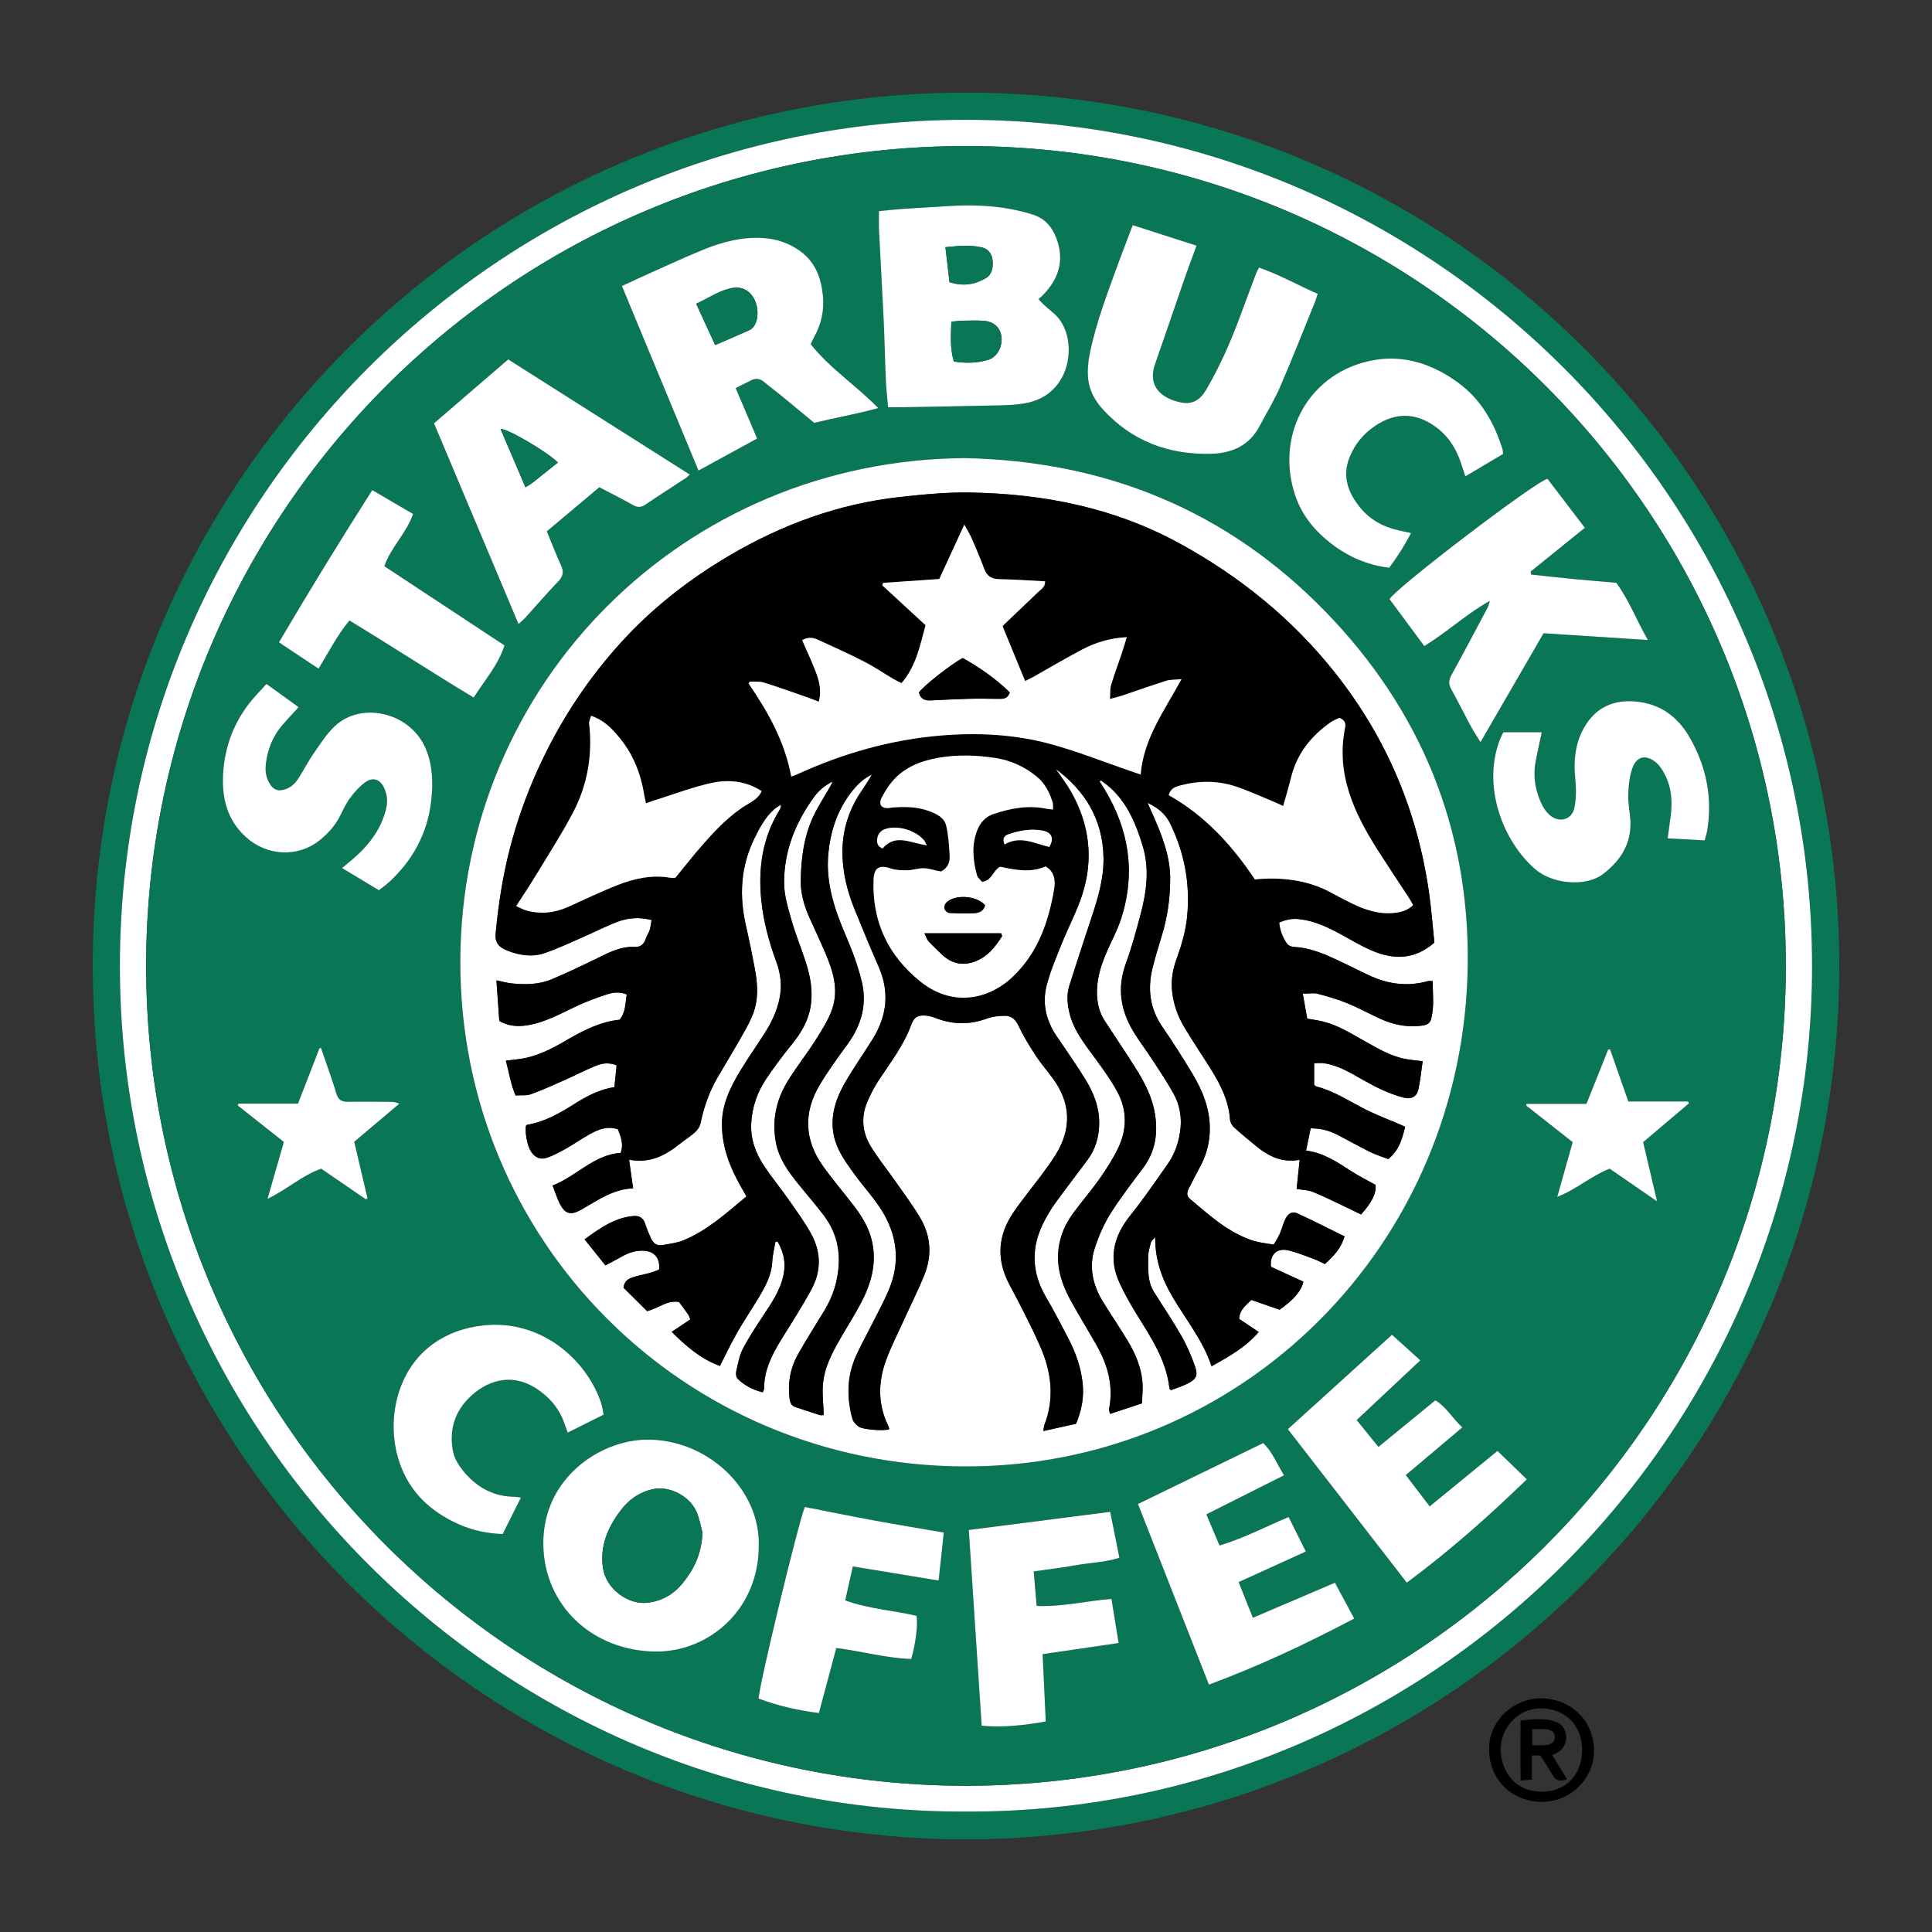 <svg xmlns="http://www.w3.org/2000/svg" id="Layer_1" data-name="Layer 1" width="500" height="500" viewBox="0 0 500 500"><rect x="0" y="0" width="500" height="500" fill="#333333" stroke="none"/><defs><style> .cls-1 { fill: #000; } .cls-1, .cls-2, .cls-3 { stroke-width: 0px; } .cls-2 { fill: #fff; } .cls-3 { fill: #097656; } </style></defs><path class="cls-3" d="M249.82,476.04c-124.78-.41-225.87-100.87-225.82-226.19.05-125.01,101-226.14,226.52-225.88,124.97.26,225.72,101.35,225.48,226.47-.24,124.9-101.28,225.42-226.18,225.6ZM249.99,468.83c120.67.46,218.9-98.24,218.98-218.68.07-120.54-97.92-218.96-218.62-219.14-120.93-.19-219.28,98.23-219.31,218.89-.04,120.77,98.38,219.37,218.96,218.93Z"></path><path class="cls-1" d="M385.4,452.72c-.28-6.92,6.06-13.39,13.74-13.18,7.64.2,13.4,5.92,13.39,13.57,0,7.2-6.16,13.37-13.79,13.19-7.68-.19-13.37-5.84-13.35-13.58ZM388.34,452.87c.32,6.39,4.31,10.74,10.49,10.82,6.21.08,10.66-4.26,10.63-10.82-.03-6.49-4.41-10.6-10.52-10.75-5.82-.14-10.56,4.81-10.6,10.75Z"></path><path class="cls-2" d="M249.99,468.83c-120.58.43-218.99-98.16-218.96-218.93.04-120.66,98.39-219.08,219.31-218.89,120.7.18,218.69,98.6,218.62,219.14-.07,120.44-98.31,219.14-218.98,218.68ZM249.82,462.16c117.11-.03,212.13-94.64,212.35-211.8.22-117.04-94.33-212.36-211.78-212.56-117.79-.2-212.48,95.03-212.57,211.99-.09,117.44,94.97,212.16,212,212.37Z"></path><path class="cls-3" d="M249.82,462.16c-117.03-.21-212.09-94.93-212-212.37.09-116.96,94.79-212.18,212.57-211.99,117.45.19,212,95.52,211.78,212.56-.22,117.16-95.23,211.77-212.35,211.8ZM249.67,118.56c-72.71.47-130.31,58.12-130.55,130.06-.24,72.6,57.84,130.6,130.33,130.89,71.83.29,129.74-57.39,130.39-130.34.31-35.02-12.28-65.59-36.76-90.81-25.5-26.26-56.94-39.05-93.42-39.8ZM229.84,105.4c1.05,0,1.92.01,2.79,0,8.5-.15,17-.28,25.5-.48,2.31-.05,4.64-.12,6.9-.5,4.24-.71,7.64-2.76,9.81-6.67,2.58-4.64,2.74-12.68-2.34-16.86-.92-.76-1.81-1.55-2.69-2.36-.35-.32-.65-.71-1.02-1.14.46-.41.81-.69,1.12-1,4.13-4.2,5.65-9.03,3.51-14.71-1.13-3-3-5.18-6.24-6.19-5.91-1.85-11.96-2.43-18.1-2.32-2.38.04-4.76.25-7.14.39-2.83.17-5.65.32-8.48.52-1.91.14-3.81.36-5.96.56,0,1.75-.07,3.37.01,4.99.38,7.66.84,15.32,1.2,22.99.25,5.29.34,10.58.57,15.87.09,2.15.35,4.3.58,6.91ZM209.81,89.08c.36-.76.59-1.31.88-1.82,1.88-3.35,2.66-6.93,2.28-10.77-.45-4.56-1.93-8.57-5.76-11.41-2.9-2.15-6.17-3.25-9.76-3.47-5.5-.34-10.68,1.06-15.67,3.11-5.58,2.3-11.05,4.87-16.57,7.34-1.34.6-2.65,1.23-4.24,1.97,6.62,15.97,13.15,31.7,19.81,47.76,5.25-2.87,10.12-5.53,15.17-8.29-1.88-4.43-3.67-8.65-5.55-13.05,1.53-.77,2.77-1.41,4.03-2.03,1.19-.58,2.26-.45,3.31.43,1.42,1.2,2.94,2.3,4.38,3.48,2.88,2.36,5.73,4.74,8.6,7.11,5.49-1.32,10.93-2.27,16.57-3.82-5.78-5.93-12.47-10.22-17.47-16.53ZM141.51,137.51c4.62-3.88,9.05-7.6,13.58-11.4,2.98,1.56,5.84,2.99,8.63,4.56,1.19.67,2.12.73,3.28-.05,3.46-2.34,6.98-4.59,10.47-6.89.39-.26.72-.62,1.04-.9-15.73-9.98-31.33-19.87-47-29.8-6.49,5.59-12.8,11.02-19.2,16.53,7.3,17.35,14.53,34.5,21.88,51.96.81-.77,1.37-1.23,1.85-1.76,2.81-3.09,5.52-6.27,8.42-9.28,1.3-1.35,1.47-2.54.71-4.19-1.28-2.77-2.36-5.62-3.67-8.77ZM196.37,399.85c.27-14.63-13.43-27.51-29.15-27.27-12.04.18-26.72,10.05-26.61,26.94.11,16.05,12.76,27.74,29.06,27.9,13.64.13,26.8-10.74,26.7-27.57ZM293.13,58.26c-1.25,3.3-2.39,6.21-3.46,9.15-2.89,7.92-5.95,15.8-7.65,24.08-.44,2.15-.64,4.45-.41,6.62.32,3.02,1.83,5.66,3.89,7.91,7.5,8.17,16.98,11.66,27.87,11.4,5.34-.13,9.92-2.08,12.59-7.14,1.77-3.36,3.79-6.62,5.29-10.1,3.2-7.39,6.14-14.9,9.18-22.36.21-.53.35-1.08.57-1.81-5.15-2.24-9.92-4.96-15.19-6.79-.35.72-.61,1.17-.79,1.64-1.44,3.84-2.88,7.69-4.3,11.53-2.37,6.38-5.13,12.56-8.57,18.45-1.56,2.67-3.61,3.91-6.63,3.28-4.87-1.03-8.63-4.12-6.62-9.86,2.61-7.46,5.14-14.95,7.73-22.42.94-2.72,1.97-5.41,3.02-8.28-5.62-1.81-10.91-3.51-16.53-5.32ZM396.27,148.7c-.04-.26-.07-.52-.11-.78,4.61-3.72,9.22-7.45,14.03-11.33-3.37-4.41-6.56-8.59-9.67-12.68-3.16.7-39.09,28.11-40.88,31.14,2.94,3.97,5.94,8.01,8.99,12.14,6.03-3.65,10.99-8.38,16.95-11.68-.16.85-.44,1.53-.79,2.18-3.02,5.66-6,11.34-9.1,16.96-.73,1.33-.84,2.37-.08,3.72,1.82,3.25,3.47,6.6,5.24,9.89.65,1.21,1.44,2.35,2.34,3.79,5.56-9.6,10.92-18.85,16.32-28.17,9.04.59,17.78,1.16,26.99,1.76-2.95-5.14-4.87-10.32-8.18-14.81-3.73-.33-7.37-.62-10.99-.97-3.68-.36-7.36-.77-11.03-1.16ZM98.06,230.39c.98-.77,1.84-1.36,2.59-2.06,6.11-5.61,9.9-12.51,10.9-20.75.55-4.52.49-9.06-1.22-13.46-3.79-9.72-16.75-12.79-23.72-6.16-2.12,2.02-3.75,4.6-5.44,7.03-1.44,2.08-2.59,4.36-3.96,6.49-.9,1.4-2.12,2.49-3.83,2.92-1.39.34-2.45.01-3.31-1.19-1.26-1.76-1.5-3.69-1.24-5.75.46-3.56,1.74-6.79,4.04-9.56,1.32-1.59,2.76-3.08,4.41-4.89-2.76-1.99-5.43-3.92-8.32-6-1.63,1.82-3.11,3.29-4.38,4.91-4.22,5.4-6.47,11.61-6.84,18.39-.34,6.23,1.02,11.97,5.99,16.41,5.37,4.79,13.27,5.26,18.89.82,2.24-1.77,4.13-3.87,5.43-6.46.8-1.6,1.57-3.25,2.63-4.67,1.1-1.47,2.38-2.89,3.85-3.96,1.99-1.45,3.87-.77,4.9,1.5.76,1.68.95,3.44.52,5.25-1.29,5.47-4.57,9.63-8.73,13.2-.82.7-1.66,1.39-2.7,2.25,3.32,2,6.31,3.8,9.54,5.74ZM360.25,345.44c-9.11,8.25-17.96,16.28-26.97,24.45,10.24,13.21,20.45,26.39,30.78,39.72,11.17-8.29,21.34-17.31,31.06-26.74-2.57-2.49-4.96-4.81-7.59-7.35-5.56,4.55-11.41,9.32-17.55,14.35-2.13-2.79-4.05-5.31-6.19-8.1,4.94-4.17,9.68-8.16,14.63-12.33-2.59-2.42-4.13-5.33-6.98-7.01-4.92,4.03-9.74,7.97-14.73,12.05-1.97-2.44-3.72-4.6-5.63-6.95,5.58-5.23,10.93-10.25,16.47-15.45-2.56-2.32-4.91-4.44-7.32-6.62ZM333.5,392.61c-6.13,2.57-11.65,5.5-17.87,7.37-1.16-2.75-2.22-5.26-3.42-8.07,6.77-3.4,13.33-6.7,20.11-10.11-1.92-3.02-3.04-6.12-5.4-8.33-10.86,5.28-21.5,10.46-32.4,15.76,6.1,15.52,12.19,31.04,18.36,46.74,13.07-4.82,25.35-10.63,37.6-17.09-1.72-3.19-3.29-6.11-4.99-9.27-7.1,3.03-14,5.98-21.24,9.07-1.27-3.18-2.46-6.16-3.68-9.24,5.97-2.71,11.58-5.26,17.39-7.91-1.56-3.13-2.95-5.91-4.45-8.92ZM389.08,189.5c-.34.73-.69,1.38-.94,2.06-4.58,12.17.94,26.25,9.22,33.39,4.5,3.88,13.08,4.57,17.43,1.32,5-3.74,7.88-8.65,7.08-15.21-.24-1.92-.53-3.87-.44-5.79.1-2.13.32-4.34,1.01-6.34,1.14-3.31,3.58-3.8,6.26-1.53.45.38.83.86,1.17,1.35,2.58,3.69,3.07,7.84,2.56,12.18-.23,1.96-.53,3.9-.82,6.03,3.39.18,6.47.35,9.59.52.29-1.09.53-1.8.65-2.52,1.4-8.42-.16-16.31-4.3-23.73-3.15-5.66-7.79-9.17-14.37-9.7-4.91-.39-9.18,1.07-12.16,5.18-3.19,4.39-3.85,9.38-3.32,14.7.25,2.56.3,5.25-.24,7.74-.68,3.13-4.16,3.88-6.5,1.65-.69-.66-1.32-1.45-1.74-2.3-1.76-3.49-2.49-7.19-1.82-11.07.45-2.62,1.07-5.21,1.64-7.94h-9.93ZM287.32,391.26c-12.35,1.58-24.36,3.12-36.57,4.69,1.12,17.01,2.22,33.76,3.33,50.66,5.69.51,11.03-.12,16.58-1.1-.27-5.9-.54-11.59-.81-17.43,6.69-.98,13.07-1.91,19.67-2.88-.64-3.95-1.23-7.59-1.85-11.4-6.56.48-12.73,2.11-19.36,1.81-.25-2.93-.5-5.77-.77-8.94,3.89-.56,7.5-.99,11.07-1.63,3.62-.65,7.35-.7,11.11-1.91-.82-4.07-1.58-7.91-2.38-11.88ZM244.25,396.64c-6.2-1.07-12.21-2.06-18.2-3.16-5.96-1.1-11.91-2.31-17.77-3.46-1.74,4.22-12.22,47.68-11.94,49.59,4.92,1.83,10.06,3.04,15.58,3.73,1.54-5.78,3-11.22,4.5-16.83,6.63.84,12.95,2.65,19.4,2.83,1.15-3.81,1.83-9.43,1.34-11.16-5.96-1.41-12.27-1.75-18.43-3.99.65-2.91,1.28-5.69,1.97-8.79,7.54,1.24,14.77,2.43,22.2,3.65.46-4.28.89-8.24,1.34-12.4ZM388.97,117.51c-.06-.61-.04-.92-.12-1.19-2.12-6.86-5.54-12.88-11.43-17.23-6.46-4.77-13.84-7.26-21.7-5.92-16.77,2.85-25.95,19.23-20.47,35.24,1.77,5.16,5.19,9.21,9.49,12.47,4.35,3.3,9.23,5.4,14.77,6.06,2.14-2.84,3.96-5.76,5.66-8.97-1.36-.3-2.38-.51-3.39-.74-3.82-.89-7.16-2.7-9.66-5.71-3.16-3.81-4.84-8.1-2.91-13.05,1.36-3.5,3.68-6.28,6.84-8.36,5.1-3.37,10.24-3.32,15.24.19,2.84,1.99,4.83,4.65,6.14,7.81.65,1.57,1.12,3.21,1.79,5.18,3.3-1.95,6.48-3.84,9.74-5.77ZM134.81,387.58c-1.03-.13-1.39-.21-1.75-.22-5.19-.05-9.4-2.3-12.71-6.11-1.38-1.59-2.71-3.58-3.11-5.58-.99-4.99.12-9.68,3.73-13.48,4.66-4.92,11.33-7.13,17.96-2.75,3.16,2.09,5.64,4.87,6.97,8.52.3.82.6,1.64,1.02,2.79,3.19-1.6,6.15-3.08,9.28-4.64-.24-1.16-.34-2.11-.63-2.99-3.6-10.88-15.34-21.85-30.68-20.08-4.6.53-8.88,1.97-12.68,4.66-9.34,6.63-12.04,19.12-9.35,29.08,2.33,8.62,8.07,14.28,16.07,17.79,3.43,1.5,7.05,2.29,11.15,2.44,1.51-3.02,3.02-6.04,4.72-9.43ZM99.47,146.54c1.76-5.05,5.73-8.53,7.43-13.51-3.54-2.07-6.97-4.08-10.56-6.18-8.35,13.11-16.3,26.05-24.15,39.4,3.53,2.35,6.84,4.54,10.25,6.81,2.69-4.37,4.81-8.65,7.99-12.47,10.81,6.57,21.28,13.38,32.16,19.95,2.89-4.57,6.31-8.36,7.97-13.5-10.42-6.86-20.73-13.66-31.09-20.49ZM416.7,271.62c-.16,0-.32-.02-.49-.03-1.85,4.61-3.69,9.22-5.64,14.09h-15.51c-.02.15-.04.3-.06.45,3.97,3.12,7.93,6.25,12.01,9.46-1.35,4.79-2.67,9.47-3.99,14.15,4.96-1.92,8.77-5.42,13.56-7.29,4.05,2.79,8,5.52,12.27,8.46-1.26-5.33-2.41-10.24-3.61-15.32,4-3.38,7.92-6.71,11.84-10.03-.07-.17-.14-.34-.21-.5h-15.46c-1.62-4.61-3.17-9.03-4.71-13.44ZM77.12,285.63h-15.42c-.06.16-.11.32-.17.48,3.94,3.11,7.87,6.22,11.94,9.44-1.39,4.84-2.74,9.53-4.24,14.73,5.07-2.46,8.91-6.04,13.88-7.82,3.89,2.67,7.74,5.3,11.59,7.94.14-.09.27-.17.41-.26-1.15-4.88-2.3-9.76-3.44-14.64,4-3.38,7.83-6.61,11.67-9.85-.91-.44-1.63-.49-2.35-.49-3.66-.02-7.31-.07-10.97,0-1.59.03-2.49-.53-2.95-2.08-.7-2.36-1.53-4.68-2.32-7.01-.54-1.6-1.11-3.2-1.66-4.8-.13,0-.26,0-.4,0-1.82,4.69-3.64,9.39-5.57,14.37Z"></path><path class="cls-1" d="M401.74,454.22c1.3,2.14,2.52,4.13,3.8,6.24-1.7.67-2.81.46-3.64-.95-1.02-1.73-2.12-3.41-3.23-5.2h-2.22v6.27c-1.01.07-1.76.13-2.91.22-.08-5.28-.05-10.29-.02-15.52,3.34-.36,6.45-.76,9.42.44,2.86,1.16,3.23,5.57.71,7.45-.47.35-1.03.57-1.92,1.06ZM396.54,451.64c1.34,0,2.51.1,3.66-.03,1.16-.14,2.18-.68,2.18-2.07,0-1.42-1.1-1.87-2.24-2.01-1.14-.14-2.31-.03-3.6-.03v4.14Z"></path><path class="cls-2" d="M249.67,118.56c36.47.74,67.92,13.53,93.42,39.8,24.48,25.22,37.07,55.78,36.76,90.81-.65,72.95-58.56,130.63-130.39,130.34-72.49-.29-130.57-58.29-130.33-130.89.24-71.94,57.84-129.58,130.55-130.06ZM370.77,253.91c-.61,0-.92-.07-1.19,0-5.36,1.52-10.49.81-15.45-1.56-3.03-1.45-6.03-2.96-9.08-4.36-3.26-1.5-6.61-2.76-10.27-2.92-.59-.03-1.38-.36-1.7-.81-1.16-1.65-1.86-3.51-2.04-5.49,2-.88,3.59-1.08,5.33-.87,4.1.49,7.68,2.28,11.23,4.23,3.79,2.08,7.47,4.44,11.81,5.25,4.46.83,8.35-.42,11.8-3.41-.47-4.43-.79-8.74-1.4-13.01-3-21.08-11.01-40.02-24.25-56.75-11.15-14.09-24.86-25.15-40.55-33.69-16.74-9.11-34.96-12.72-53.85-13.04-6.09-.11-12.22.49-18.28,1.16-15.82,1.75-30.44,7.09-44.12,15.15-10.56,6.22-20.08,13.67-28.32,22.79-8.07,8.94-14.67,18.83-19.89,29.65-5.15,10.68-8.8,21.86-10.76,33.57-.65,3.89-1.15,7.82-1.52,11.75-.22,2.35.75,3.58,2.94,4.45,3.14,1.25,6.43,1.78,9.64.7,3.52-1.19,6.89-2.81,10.3-4.29,2.94-1.28,5.79-2.78,8.79-3.89,2.66-.98,5.49-1.21,8.68-.4-.17.96-.24,1.81-.49,2.59-.25.77-.77,1.46-1.01,2.24-.43,1.42-1.42,2.21-2.8,2.13-3.87-.22-7.05,1.61-10.34,3.21-3.69,1.79-7.39,3.55-11.17,5.15-3.31,1.4-6.84,1.43-10.37,1.08-1.22-.12-2.43-.48-3.97-.8.26,3.74.51,7.2.74,10.52,2.23,1.28,4.57,1.55,7.35,1.1,4.58-.75,8.54-3.02,12.66-4.95,2.62-1.23,5.36-2.23,8.12-3.11,1.51-.49,3.18-.6,4.86.11-.43,2.24-.2,4.56-1.88,6.53-5.01.52-9.44,2.8-13.78,5.33-3.88,2.27-7.84,4.34-12.41,4.88-1,.12-1.99.25-3.22.4.86,3.12,1.25,6.06,2.51,8.99,1.44-.1,2.87.09,4.06-.35,3.07-1.12,6.05-2.48,9.03-3.81,2.65-1.18,5.23-2.55,7.92-3.61,1.56-.62,3.3-.79,5.14-.02-.19,1.89-.37,3.71-.57,5.62-3.93.63-7.22,2.38-10.39,4.39-3.8,2.4-7.67,4.62-12.2,5.37-.12.02-.22.19-.32.3-.22,1.97.36,5.01,1.24,6.47,1.02,1.69,2.48,2.39,4.36,1.71,1.67-.6,3.26-1.45,4.81-2.33,2.08-1.18,4.04-2.56,6.12-3.72,2.23-1.25,4.58-2.2,7.29-1.26.75,1.95,1.56,3.86.7,6.11-6.96.47-11.36,6.02-17.6,8.43.64,1.66,1.09,3.15,1.77,4.53,1.46,2.92,2.88,3.28,5.7,1.69,4.19-2.38,8.16-5.29,13.36-5.48-.35-2.52-.68-4.83-1.04-7.41,5.42,1.02,9.41-1.14,13.13-4.1,1.28-1.02,2.7-1.89,3.91-2.99.66-.59,1.27-1.47,1.45-2.32.85-4.21,2.27-8.19,4.42-11.9,2.4-4.13,4.91-8.2,7.22-12.38,1.07-1.94,2.09-4,2.58-6.13.71-3.14.42-6.38-.16-9.55-.68-3.66-1.42-7.32-2.26-10.95-1.84-7.89-1.46-15.53,2.18-22.91,1.33-2.69,2.71-5.33,4.97-7.37.56-.5,1.22-.88,1.84-1.32.06.72-.14,1.1-.37,1.47-4.42,7.17-5.51,15.02-4.7,23.25.55,5.53,2,10.84,3.91,16.04,1.12,3.06,1.49,6.19.81,9.45-.64,3.05-1.89,5.82-3.51,8.42-2.13,3.42-4.49,6.7-6.57,10.15-2.63,4.36-4.89,8.84-4.82,14.2.07,5.89,2.15,11.07,4.99,16.05.43.76.86,1.52,1.35,2.39-5.26,4.35-10.16,8.88-16.43,11.4-1.63.66-3.46.85-5.21,1.19-1.45.28-2.47-.42-3.05-1.71-.55-1.22-1.09-2.46-1.49-3.74-.48-1.55-1.52-2.2-3.02-2.07-4.91.4-8.68,3.14-12.69,6.04,1.89,2.36,3.59,4.49,5.4,6.74,1.51-.81,2.83-1.47,4.11-2.21,1.99-1.14,4.08-1.85,6.41-1.52,2.37.33,3.66,2.09,3.36,4.82-.71.26-1.51.61-2.34.85-1.44.4-2.92.63-4.33,1.1-1.11.37-2.29.82-2.54,2.74,1.95,1.93,4.09,4.05,6.12,6.06,2.98-.79,5.2-2.89,8.25-2.38.8,1.09,1.61,2.16,2.38,3.26.24.35.35.79.55,1.26-1.58,1.05-3.09,2.06-4.82,3.21,3.82,3.84,7.62,7.06,12.47,8.83,1.56-3.03,2.92-5.93,4.5-8.69,1.82-3.17,3.89-6.2,5.75-9.34,1.64-2.76,3.12-5.59,3.3-8.94.09-1.74.54-3.46.83-5.2.18,0,.37-.01.55-.02,1.55,2.63,2.18,5.45,1.55,8.57-.84,4.15-3.23,7.49-5.49,10.93-1.8,2.74-3.63,5.49-5.11,8.4-.89,1.75-1.22,3.8-1.66,5.75-.13.59-.01,1.51.38,1.88,1.82,1.77,4.03,2.87,6.5,3.49.2-.53.34-.74.34-.94-.02-4.76,2.02-8.79,4.44-12.71,2.7-4.38,5.51-8.7,7.93-13.23,2.44-4.57,2.36-9.43-.11-13.98-1.73-3.2-3.92-6.15-6.01-9.15-2.01-2.87-4.26-5.58-6.2-8.5-2.24-3.35-3.61-7.09-3.38-11.17.24-4.17,1.59-8.07,3.93-11.53,2.05-3.02,4.24-5.96,6.54-8.79,2.35-2.89,4.23-5.97,4.87-9.68.7-4.01,0-7.89-1.23-11.68-1.17-3.62-2.64-7.15-3.68-10.8-.89-3.14-1.9-6.39-1.92-9.6-.06-8.15,2.85-15.47,7.56-22.06,1.19-1.66,2.68-3.13,5.05-4.27-.37.72-.52,1.03-.69,1.32-1.44,2.52-3.05,4.97-4.29,7.58-2.49,5.21-3.21,10.87-3.33,16.55-.07,3.36.85,6.65,2.24,9.75,1.37,3.07,2.81,6.1,4.13,9.19,1.97,4.6,3.47,9.4,1.83,14.33-.97,2.91-2.72,5.61-4.38,8.24-2.27,3.59-4.95,6.93-7.17,10.55-2.98,4.86-4.14,10.19-3.08,15.89.78,4.19,3.18,7.51,5.77,10.73,2.2,2.73,4.52,5.37,6.63,8.17,2.78,3.69,4.09,7.81,3.87,12.55-.21,4.4-1.47,8.34-3.7,12.04-2.31,3.83-4.76,7.59-6.92,11.5-1.96,3.54-2.64,7.41-2.08,11.47.15,1.08.55,1.78,1.65,2.11,2.07.63,4.11,1.37,6.17,2.01.36.11.8-.02,1.01-.03-.11-2.6-.4-5.05-.26-7.47.25-4.52,2.32-8.44,4.53-12.28,1.82-3.17,3.81-6.26,5.49-9.5,2.57-4.94,3.97-10.15,2.7-15.77-.8-3.5-2.65-6.48-4.8-9.27-2.64-3.43-5.46-6.72-7.96-10.25-4.75-6.71-4.97-13.78-.8-20.81,2.2-3.71,4.78-7.21,7.32-10.71,3.53-4.86,5.01-10.24,3.61-16.07-.95-3.96-2.38-7.85-4-11.6-2.98-6.93-5.4-13.88-4.65-21.62.51-5.25,1.98-10.1,4.94-14.44,1.66-2.43,3.58-4.66,6.35-5.97-.93,1.69-2.03,3.26-3.08,4.85-3.16,4.82-4.69,10.19-4.56,15.9.11,4.79,1.24,9.47,3.05,13.92,2.05,5.05,4.12,10.09,6.31,15.07,2.89,6.58,2.16,12.8-1.57,18.78-2.37,3.8-4.96,7.47-7.19,11.35-3.14,5.48-4.46,11.29-1.53,17.31,1.07,2.19,2.53,4.22,3.98,6.2,2.28,3.14,4.94,6.02,7.01,9.28,4.12,6.51,4.98,13.51,1.94,20.73-1.1,2.61-2.45,5.11-3.72,7.64-1.51,3-3.13,5.94-4.56,8.98-2.57,5.44-2.73,11.1-1.12,16.81.22.76.96,1.51,1.65,1.98,1.1.76,6.2,1.1,7.78.71.02-.07.06-.15.05-.22-.05-.22-.09-.44-.19-.64-2.74-5.56-2.71-11.28-.64-16.96,1.32-3.63,3.11-7.1,4.71-10.63,1.75-3.87,3.69-7.67,5.26-11.61,1.96-4.91,1.67-9.88-.97-14.47-1.89-3.28-4.2-6.33-6.37-9.44-2.17-3.12-4.6-6.08-6.57-9.32-2.21-3.63-2.57-7.61-.83-11.6.77-1.77,1.64-3.53,2.69-5.14,3.13-4.81,6.7-9.33,8.68-14.83.72-2.02,1.99-2.5,4.13-2.2.66.09,1.32.27,1.94.51,4.49,1.78,8.95,1.89,13.52.19,1.43-.53,3.06-.68,4.6-.7,1.69-.01,2.74.94,3.52,2.58,1.27,2.68,2.83,5.24,4.45,7.72,1.34,2.06,2.98,3.92,4.44,5.91,4.66,6.37,4.89,12.94.79,19.65-1.05,1.72-2.24,3.35-3.44,4.96-2.49,3.35-5.16,6.58-7.52,10.03-4.12,6-4.51,12.26-1.03,18.79,2.8,5.27,5.58,10.57,7.97,16.03,2.86,6.53,3.73,13.33,1.04,20.23-.15.38-.14.81-.25,1.57,3-.67,5.73-1.28,8.44-1.88,1.53-3.62,2.13-7.15,1.67-10.88-.48-3.91-1.76-7.55-3.56-11.01-1.89-3.64-3.77-7.3-5.85-10.83-3.91-6.65-3.96-13.29-.32-20.01.81-1.51,1.69-3,2.69-4.38,2.72-3.74,5.54-7.41,8.31-11.13,2.02-2.72,2.97-5.76,3.05-9.18.11-4.38-1.4-8.23-3.62-11.81-2.36-3.81-4.95-7.46-7.45-11.18-2.68-3.98-3.71-8.4-2.53-13.01.96-3.73,2.5-7.31,3.94-10.9,1.69-4.22,3.87-8.27,5.27-12.58,2.98-9.2,1.9-18.13-2.83-26.56-1.18-2.1-2.68-4.02-4.03-6.02,7.68,5.71,12.17,13.13,12.37,22.89.11,5.48-1.45,10.6-3.15,15.71-1.93,5.8-3.83,11.61-5.68,17.44-.76,2.41-.56,4.84.06,7.28,1.11,4.41,3.86,7.84,6.47,11.4,2.11,2.88,4.24,5.79,5.92,8.93,2.51,4.69,2.48,9.67.18,14.45-1.32,2.74-2.98,5.34-4.73,7.84-2.14,3.05-4.59,5.89-6.81,8.88-2.6,3.51-4.09,7.39-4.02,11.86.07,4.18,1.57,7.87,3.55,11.41,2.08,3.71,4.3,7.34,6.4,11.04,2.93,5.14,4.43,10.58,3.25,16.54-.06.31.13.66.26,1.25,2.81-.93,5.47-1.81,8.24-2.72.07-1.74.23-3.21.18-4.68-.15-4.14-1.68-7.87-3.77-11.36-2.07-3.46-4.35-6.79-6.46-10.22-2.67-4.33-3.74-9.02-2.15-13.92,1-3.09,2.33-6.16,4.05-8.91,2.57-4.1,5.55-7.95,8.46-11.83,3.17-4.23,3.88-8.94,3.06-14.01-.7-4.37-2.73-8.2-5.03-11.88-2.58-4.11-5.31-8.12-7.96-12.19-1.38-2.12-1.94-4.48-2.01-7-.09-3.52.86-6.8,2.17-9.99,1.33-3.24,3.1-6.33,4.15-9.66,3.71-11.73,1.96-22.83-4.37-33.29-.41-.67-.84-1.33-1.26-2,.11-.1.21-.2.32-.3.85.66,1.75,1.27,2.53,1.99,4.45,4.11,6.65,9.51,8.33,15.11,1.77,5.91.95,11.84-.61,17.67-1.13,4.25-2.28,8.52-3.79,12.64-2.26,6.17-1.41,11.91,1.83,17.39,1.56,2.63,3.45,5.05,5.11,7.62,1.87,2.87,3.79,5.73,5.44,8.72,1.46,2.65,2.06,5.64,1.79,8.66-.29,3.38-1.33,6.62-3.29,9.42-3.15,4.53-6.29,9.09-9.74,13.39-4.32,5.39-5.71,11.1-2.76,17.49,1.31,2.84,2.87,5.57,4.51,8.23,3.7,5.97,7.62,11.82,8.4,19.07,0,.06.1.11.38.42,1.31-.5,2.78-.95,4.15-1.62,2.42-1.18,2.94-2.15,2.05-4.65-.95-2.65-2.06-5.29-3.46-7.73-2.22-3.88-4.73-7.6-7.11-11.39-1.77-2.82-1.52-6-1.52-9.11,0-1.24.39-2.49.71-3.71.1-.39.53-.69,1.1-1.41-.02,5.9,1.73,10.76,4.41,15.34,3.45,5.91,7.89,11.25,10.19,18.1,4.47-2.51,8.72-4.84,12.2-8.87-1.83-1.23-3.41-2.29-5.07-3.4.11-2.31,1.73-3.51,3.18-4.9,2.55.88,5,1.73,7.29,2.53,3.62-2.53,5.64-4.84,6.16-7.26-2.73-1.25-5.54-2.54-8.39-3.85-.37-3.08,1.52-4.99,4.55-4.24,2.16.53,4.24,1.37,6.33,2.13,1.03.38,2.01.91,3.07,1.4,2.21-2.01,4.18-3.98,5.09-7.16-4.13-2.03-8.16-4.09-12.27-5.98-1.26-.58-2.35.07-3.06,1.53-.58,1.2-.88,2.54-1.42,3.76-.43.98-1.04,1.88-1.58,2.83-1.85-.33-3.42-.49-4.91-.9-1.36-.37-2.67-.94-3.94-1.56-4.83-2.34-8.73-5.97-12.8-9.35-.92-.76-.86-1.67-.38-2.62.95-1.86,1.89-3.73,2.89-5.56,1.64-3,2.53-6.18,2.6-9.62.11-5.45-1.86-10.24-4.58-14.77-2.46-4.09-5.04-8.12-7.74-12.06-3.22-4.71-3.83-9.78-2.49-15.17.68-2.75,1.5-5.47,2.34-8.17,1.49-4.81,2.2-9.74,2.22-14.76.03-5.66-1.92-10.83-4.14-15.91-.57-1.3-1.14-2.6-1.72-3.89,2.53,1.19,4.56,2.78,5.71,5.09,3.82,7.65,5.36,15.75,4.54,24.3-.37,3.83-1.44,7.45-2.75,11.04-.95,2.61-1.43,5.29-1.17,8.11.33,3.5,1.47,6.71,3.26,9.67,2.12,3.51,4.41,6.92,6.6,10.4,2.59,4.14,4.83,8.41,5.16,13.44.04.66.5,1.42,1,1.89,1.46,1.38,3.05,2.63,4.58,3.94,3.47,2.97,7.13,5.45,12.44,4.52-.28,2.66-.53,5.04-.79,7.53,1.54.26,2.93.26,4.14.74,2.49.98,4.89,2.2,7.31,3.34,1.79.84,3.56,1.71,5.23,2.52,2.91-3.25,3.95-5.48,3.75-7.65-2.04-1.14-4.11-2.16-6.05-3.4-3.65-2.32-7.17-4.86-11.94-5.48.42-2.02.8-3.86,1.2-5.76,2.56,0,4.71.56,6.72,1.58,2.93,1.49,5.78,3.11,8.73,4.57,1.51.74,3.14,1.24,4.64,1.81,2.84-2.33,3.59-5.3,4.35-8.36-.59-.28-.92-.44-1.26-.58-3-1.29-6.08-2.44-9-3.91-4.19-2.12-8.11-4.77-12.74-5.94-.19-.05-.34-.27-.55-.43v-5.6c1.02,0,1.82-.1,2.59.02,3.63.53,6.72,2.4,9.83,4.18,3.38,1.93,6.84,3.68,10.62,4.68,2.07.55,3.53-.14,3.95-2.13.5-2.31.72-4.67,1.1-7.26-1.53-.19-2.84-.3-4.13-.52-4.06-.68-7.52-2.81-11.04-4.77-3.45-1.93-6.81-4.06-10.72-5-1.28-.31-2.59-.48-3.99-.73-.38-2.13-.73-4.14-1.15-6.47,1.58,0,2.8-.23,3.89.05,2.59.67,5.17,1.43,7.64,2.44,2.9,1.18,5.65,2.71,8.5,4.01,3.24,1.48,6.65,2.22,10.23,1.85,1.27-.13,2.58-.26,2.98-1.84.82-3.23.39-6.46.37-9.74Z"></path><path class="cls-2" d="M229.84,105.4c-.22-2.62-.49-4.76-.58-6.91-.23-5.29-.32-10.58-.57-15.87-.36-7.66-.82-15.32-1.2-22.99-.08-1.61-.01-3.23-.01-4.99,2.15-.21,4.05-.42,5.96-.56,2.82-.2,5.65-.36,8.48-.52,2.38-.14,4.76-.34,7.14-.39,6.14-.12,12.19.47,18.1,2.32,3.24,1.01,5.12,3.19,6.24,6.19,2.14,5.68.62,10.51-3.51,14.71-.31.31-.65.59-1.12,1,.38.42.67.82,1.02,1.14.88.8,1.77,1.6,2.69,2.36,5.09,4.18,4.92,12.22,2.34,16.86-2.17,3.9-5.57,5.96-9.81,6.67-2.27.38-4.6.45-6.9.5-8.5.2-17,.33-25.5.48-.87.02-1.74,0-2.79,0ZM246.86,93.57c3.07.47,6.12.45,9.05-.5,2.32-.75,3.71-3.76,3.22-6.26-.44-2.29-2.16-3.69-4.85-3.81-1.64-.08-3.28-.04-4.92,0-1,.02-2.01.15-3.15.24-.11,3.59-.38,6.92.66,10.34ZM245.72,73.01c3.43,1.16,6.51.68,9.39-1.01,1.67-.98,1.93-2.77,1.78-4.54-.15-1.72-1.1-3.05-2.77-3.43-2.99-.67-6.02-.39-9.44-.06.37,3.16.7,6.08,1.05,9.05Z"></path><path class="cls-2" d="M209.81,89.08c5,6.31,11.69,10.6,17.47,16.53-5.64,1.55-11.08,2.49-16.57,3.82-2.87-2.38-5.73-4.76-8.6-7.11-1.44-1.18-2.96-2.27-4.38-3.48-1.05-.88-2.12-1.01-3.31-.43-1.26.62-2.51,1.26-4.03,2.03,1.87,4.4,3.66,8.62,5.55,13.05-5.05,2.76-9.92,5.42-15.17,8.29-6.66-16.05-13.18-31.79-19.81-47.76,1.59-.74,2.91-1.37,4.24-1.97,5.52-2.46,10.98-5.04,16.57-7.34,4.99-2.05,10.17-3.45,15.67-3.11,3.59.22,6.86,1.33,9.76,3.47,3.83,2.84,5.31,6.85,5.76,11.41.38,3.84-.39,7.41-2.28,10.77-.29.51-.51,1.06-.88,1.82ZM185.09,89.3c3.31-1.43,6.11-2.63,8.89-3.87.39-.17.75-.5,1.02-.84,1.38-1.73,1.38-5.18.05-7.45-1.27-2.17-3.31-3.12-5.93-2.54-3.17.7-5.79,2.58-8.95,4.01,1.69,3.66,3.22,7.01,4.92,10.69Z"></path><path class="cls-2" d="M141.51,137.51c1.31,3.15,2.39,6.01,3.67,8.77.76,1.65.6,2.84-.71,4.19-2.9,3.01-5.61,6.18-8.42,9.28-.48.53-1.04.99-1.85,1.76-7.35-17.47-14.58-34.62-21.88-51.96,6.4-5.51,12.7-10.94,19.2-16.53,15.66,9.93,31.26,19.83,47,29.8-.32.28-.64.64-1.04.9-3.49,2.3-7.01,4.54-10.47,6.89-1.16.79-2.1.72-3.28.05-2.79-1.57-5.65-3-8.63-4.56-4.53,3.81-8.96,7.52-13.58,11.4ZM144.39,119.69c-2.92-2.84-12.89-8.71-14.85-8.69,2.15,5.04,4.26,10,6.45,15.11.85-.54,1.38-.82,1.84-1.18,2.16-1.7,4.29-3.42,6.57-5.24Z"></path><path class="cls-2" d="M196.37,399.85c.09,16.82-13.07,27.7-26.7,27.57-16.29-.16-28.95-11.85-29.06-27.9-.11-16.89,14.57-26.76,26.61-26.94,15.73-.23,29.42,12.64,29.15,27.27ZM181.82,396.74c-.34-1.22-.7-3.45-1.56-5.47-1.79-4.2-7.17-6.79-11.24-5.89-3.62.8-6.34,2.74-8.53,5.68-3.27,4.39-5.26,9.11-4.45,14.74.76,5.3,6.49,9.71,11.8,8.96,3.62-.52,6.54-2.19,8.87-5.08,2.84-3.52,4.79-7.34,5.1-12.94Z"></path><path class="cls-2" d="M293.13,58.26c5.61,1.81,10.91,3.51,16.53,5.32-1.05,2.87-2.08,5.56-3.02,8.28-2.59,7.47-5.12,14.96-7.73,22.42-2.01,5.74,1.75,8.83,6.62,9.86,3.02.64,5.07-.61,6.63-3.28,3.44-5.89,6.2-12.07,8.57-18.45,1.43-3.85,2.86-7.69,4.3-11.53.18-.48.44-.92.79-1.64,5.27,1.83,10.04,4.55,15.19,6.79-.23.72-.36,1.28-.57,1.81-3.04,7.46-5.98,14.97-9.18,22.36-1.51,3.48-3.52,6.73-5.29,10.1-2.67,5.07-7.25,7.02-12.59,7.14-10.89.26-20.37-3.23-27.87-11.4-2.07-2.25-3.57-4.89-3.89-7.91-.23-2.17-.03-4.47.41-6.62,1.7-8.29,4.76-16.16,7.65-24.08,1.07-2.93,2.21-5.84,3.46-9.15Z"></path><path class="cls-2" d="M396.27,148.7c3.68.39,7.35.81,11.03,1.16,3.63.35,7.26.64,10.99.97,3.32,4.49,5.24,9.67,8.18,14.81-9.21-.6-17.94-1.17-26.99-1.76-5.4,9.32-10.76,18.57-16.32,28.17-.89-1.44-1.68-2.58-2.34-3.79-1.77-3.28-3.42-6.63-5.24-9.89-.75-1.35-.65-2.39.08-3.72,3.1-5.62,6.08-11.3,9.1-16.96.35-.65.63-1.33.79-2.18-5.96,3.3-10.92,8.03-16.95,11.68-3.06-4.13-6.05-8.17-8.99-12.14,1.8-3.04,37.73-30.44,40.88-31.14,3.12,4.08,6.3,8.26,9.67,12.68-4.81,3.88-9.42,7.61-14.03,11.33.04.26.07.52.11.78Z"></path><path class="cls-2" d="M98.06,230.39c-3.23-1.94-6.21-3.74-9.54-5.74,1.04-.87,1.88-1.55,2.7-2.25,4.16-3.57,7.44-7.73,8.73-13.2.43-1.81.24-3.57-.52-5.25-1.03-2.27-2.91-2.95-4.9-1.5-1.47,1.07-2.75,2.49-3.85,3.96-1.06,1.42-1.83,3.07-2.63,4.67-1.3,2.6-3.19,4.69-5.43,6.46-5.62,4.44-13.53,3.97-18.89-.82-4.97-4.44-6.33-10.18-5.99-16.41.37-6.78,2.62-12.99,6.84-18.39,1.27-1.63,2.75-3.09,4.38-4.91,2.89,2.08,5.56,4.02,8.32,6-1.64,1.82-3.08,3.31-4.41,4.89-2.31,2.77-3.58,6-4.04,9.56-.27,2.06-.03,4,1.24,5.75.86,1.2,1.93,1.53,3.31,1.19,1.71-.42,2.92-1.51,3.83-2.92,1.37-2.13,2.52-4.41,3.96-6.49,1.69-2.44,3.31-5.01,5.44-7.03,6.97-6.63,19.93-3.56,23.72,6.16,1.72,4.4,1.77,8.94,1.22,13.46-1,8.24-4.79,15.14-10.9,20.75-.76.7-1.62,1.29-2.59,2.06Z"></path><path class="cls-2" d="M360.25,345.44c2.41,2.18,4.76,4.3,7.32,6.62-5.54,5.2-10.89,10.22-16.47,15.45,1.91,2.36,3.66,4.52,5.63,6.95,4.99-4.08,9.81-8.02,14.73-12.05,2.85,1.69,4.39,4.59,6.98,7.01-4.95,4.17-9.69,8.17-14.63,12.33,2.13,2.79,4.05,5.3,6.19,8.1,6.14-5.02,11.99-9.8,17.55-14.35,2.63,2.55,5.02,4.86,7.59,7.35-9.72,9.44-19.89,18.45-31.06,26.74-10.33-13.33-20.54-26.51-30.78-39.72,9.01-8.16,17.86-16.19,26.97-24.45Z"></path><path class="cls-2" d="M333.5,392.61c1.5,3.01,2.89,5.79,4.45,8.92-5.81,2.64-11.42,5.19-17.39,7.91,1.23,3.08,2.42,6.07,3.68,9.24,7.24-3.09,14.13-6.03,21.24-9.07,1.7,3.16,3.28,6.09,4.99,9.27-12.24,6.45-24.53,12.26-37.6,17.09-6.17-15.7-12.26-31.22-18.36-46.74,10.9-5.3,21.54-10.48,32.4-15.76,2.37,2.2,3.48,5.31,5.4,8.33-6.78,3.41-13.34,6.71-20.11,10.11,1.19,2.81,2.25,5.32,3.42,8.07,6.22-1.87,11.74-4.79,17.87-7.37Z"></path><path class="cls-2" d="M389.08,189.5h9.93c-.57,2.73-1.19,5.32-1.64,7.94-.67,3.88.07,7.58,1.82,11.07.43.85,1.05,1.64,1.74,2.3,2.35,2.23,5.82,1.48,6.5-1.65.54-2.49.5-5.18.24-7.74-.52-5.31.14-10.3,3.32-14.7,2.98-4.11,7.25-5.58,12.16-5.18,6.58.53,11.22,4.04,14.37,9.7,4.13,7.42,5.7,15.31,4.3,23.73-.12.72-.36,1.43-.65,2.52-3.12-.17-6.21-.34-9.59-.52.29-2.13.59-4.08.82-6.03.51-4.34.02-8.49-2.56-12.18-.34-.48-.72-.97-1.17-1.35-2.68-2.27-5.12-1.77-6.26,1.53-.69,2-.91,4.21-1.01,6.34-.09,1.92.2,3.87.44,5.79.81,6.55-2.07,11.46-7.08,15.21-4.36,3.26-12.93,2.57-17.43-1.32-8.28-7.14-13.79-21.22-9.22-33.39.26-.68.61-1.33.94-2.06Z"></path><path class="cls-2" d="M287.32,391.26c.79,3.97,1.56,7.81,2.38,11.88-3.76,1.21-7.49,1.27-11.11,1.91-3.57.64-7.18,1.06-11.07,1.63.27,3.17.52,6.01.77,8.94,6.63.29,12.81-1.33,19.36-1.81.62,3.81,1.21,7.45,1.85,11.4-6.6.97-12.98,1.9-19.67,2.88.27,5.85.54,11.53.81,17.43-5.55.97-10.89,1.61-16.58,1.1-1.11-16.9-2.21-33.65-3.33-50.66,12.21-1.57,24.22-3.1,36.57-4.69Z"></path><path class="cls-2" d="M244.25,396.64c-.45,4.16-.88,8.12-1.34,12.4-7.44-1.22-14.66-2.41-22.2-3.65-.69,3.1-1.32,5.88-1.97,8.79,6.16,2.25,12.47,2.58,18.43,3.99.48,1.73-.2,7.35-1.34,11.16-6.46-.18-12.77-2-19.4-2.83-1.5,5.61-2.95,11.05-4.5,16.83-5.52-.69-10.66-1.9-15.58-3.73-.28-1.91,10.2-45.37,11.94-49.59,5.87,1.15,11.81,2.36,17.77,3.46,5.99,1.1,12,2.09,18.2,3.16Z"></path><path class="cls-2" d="M388.97,117.51c-3.27,1.93-6.44,3.82-9.74,5.77-.67-1.97-1.14-3.62-1.79-5.18-1.31-3.16-3.3-5.82-6.14-7.81-5.01-3.51-10.14-3.56-15.24-.19-3.16,2.08-5.47,4.86-6.84,8.36-1.93,4.96-.26,9.24,2.91,13.05,2.51,3.02,5.84,4.83,9.66,5.71,1.01.23,2.03.45,3.39.74-1.7,3.22-3.52,6.14-5.66,8.97-5.54-.66-10.42-2.76-14.77-6.06-4.3-3.26-7.72-7.31-9.49-12.47-5.49-16.01,3.7-32.39,20.47-35.24,7.86-1.34,15.23,1.15,21.7,5.92,5.89,4.35,9.31,10.36,11.43,17.23.08.27.06.58.12,1.19Z"></path><path class="cls-2" d="M134.81,387.58c-1.7,3.39-3.21,6.41-4.72,9.43-4.09-.16-7.72-.94-11.15-2.44-8.01-3.5-13.74-9.17-16.07-17.79-2.7-9.96,0-22.46,9.35-29.08,3.79-2.69,8.08-4.13,12.68-4.66,15.35-1.77,27.08,9.19,30.68,20.08.29.89.39,1.84.63,2.99-3.13,1.57-6.09,3.05-9.28,4.64-.42-1.14-.72-1.96-1.02-2.79-1.33-3.65-3.82-6.43-6.97-8.52-6.63-4.38-13.3-2.17-17.96,2.75-3.61,3.8-4.71,8.5-3.73,13.48.39,2,1.73,3.99,3.11,5.58,3.31,3.81,7.52,6.06,12.71,6.11.36,0,.72.09,1.75.22Z"></path><path class="cls-2" d="M99.47,146.54c10.36,6.83,20.68,13.63,31.09,20.49-1.65,5.13-5.07,8.93-7.97,13.5-10.88-6.56-21.35-13.38-32.16-19.95-3.18,3.83-5.3,8.11-7.99,12.47-3.41-2.27-6.72-4.46-10.25-6.81,7.86-13.35,15.8-26.29,24.15-39.4,3.59,2.1,7.02,4.11,10.56,6.18-1.7,4.98-5.67,8.47-7.43,13.51Z"></path><path class="cls-2" d="M416.7,271.62c1.55,4.41,3.1,8.83,4.71,13.44h15.46c.07.17.14.34.21.5-3.92,3.32-7.85,6.65-11.84,10.03,1.2,5.08,2.35,9.98,3.61,15.32-4.27-2.94-8.22-5.67-12.27-8.46-4.8,1.87-8.6,5.37-13.56,7.29,1.32-4.68,2.64-9.36,3.99-14.15-4.08-3.21-8.04-6.34-12.01-9.46.02-.15.04-.3.06-.45h15.51c1.95-4.87,3.8-9.48,5.64-14.09.16,0,.32.02.49.03Z"></path><path class="cls-2" d="M77.12,285.63c1.93-4.98,3.75-9.67,5.57-14.37.13,0,.26,0,.4,0,.55,1.6,1.12,3.2,1.66,4.8.79,2.33,1.62,4.65,2.32,7.01.46,1.55,1.36,2.11,2.95,2.08,3.65-.07,7.31-.01,10.97,0,.72,0,1.44.06,2.35.49-3.83,3.24-7.67,6.48-11.67,9.85,1.15,4.87,2.29,9.76,3.44,14.64-.14.09-.27.17-.41.26-3.85-2.64-7.7-5.28-11.59-7.94-4.97,1.79-8.81,5.36-13.88,7.82,1.5-5.2,2.85-9.89,4.24-14.73-4.06-3.21-8-6.33-11.94-9.44.06-.16.11-.32.17-.48h15.42Z"></path><path class="cls-1" d="M370.77,253.91c.03,3.27.46,6.5-.37,9.74-.4,1.58-1.71,1.71-2.98,1.84-3.59.37-6.99-.37-10.23-1.85-2.85-1.3-5.61-2.83-8.5-4.01-2.47-1.01-5.06-1.77-7.64-2.44-1.09-.28-2.31-.05-3.89-.05.41,2.33.77,4.34,1.15,6.47,1.39.25,2.71.42,3.99.73,3.91.94,7.26,3.07,10.72,5,3.51,1.96,6.97,4.09,11.04,4.77,1.29.22,2.61.33,4.13.52-.38,2.58-.6,4.95-1.1,7.26-.43,1.98-1.89,2.67-3.95,2.13-3.78-1-7.24-2.75-10.62-4.68-3.11-1.77-6.2-3.64-9.83-4.18-.77-.11-1.57-.02-2.59-.02v5.6c.21.17.36.38.55.43,4.63,1.17,8.55,3.83,12.74,5.94,2.91,1.47,5.99,2.61,9,3.91.34.14.66.31,1.26.58-.76,3.06-1.5,6.03-4.35,8.36-1.5-.58-3.13-1.07-4.64-1.81-2.94-1.45-5.8-3.07-8.73-4.57-2.01-1.03-4.16-1.58-6.72-1.58-.39,1.9-.78,3.74-1.2,5.76,4.77.62,8.29,3.16,11.94,5.48,1.94,1.23,4.01,2.26,6.05,3.4.2,2.17-.84,4.4-3.75,7.65-1.67-.8-3.44-1.68-5.23-2.52-2.43-1.14-4.82-2.36-7.31-3.34-1.21-.47-2.59-.48-4.14-.74.26-2.49.51-4.87.79-7.53-5.31.93-8.97-1.55-12.44-4.52-1.53-1.31-3.12-2.56-4.58-3.94-.5-.47-.95-1.23-1-1.89-.33-5.03-2.57-9.3-5.16-13.44-2.18-3.48-4.48-6.89-6.6-10.4-1.79-2.96-2.94-6.17-3.26-9.67-.26-2.82.22-5.5,1.17-8.11,1.31-3.59,2.38-7.21,2.75-11.04.82-8.55-.72-16.65-4.54-24.3-1.15-2.31-3.18-3.9-5.71-5.09.57,1.3,1.15,2.59,1.72,3.89,2.23,5.08,4.17,10.25,4.14,15.91-.02,5.02-.73,9.95-2.22,14.76-.84,2.71-1.66,5.42-2.34,8.17-1.33,5.39-.73,10.47,2.49,15.17,2.7,3.94,5.28,7.97,7.74,12.06,2.72,4.52,4.69,9.32,4.58,14.77-.07,3.44-.95,6.62-2.6,9.62-1,1.83-1.94,3.7-2.89,5.56-.48.95-.54,1.86.38,2.62,4.08,3.38,7.97,7.01,12.8,9.35,1.27.62,2.59,1.19,3.94,1.56,1.5.41,3.06.57,4.91.9.54-.96,1.15-1.86,1.58-2.83.54-1.22.84-2.56,1.42-3.76.7-1.46,1.8-2.11,3.06-1.53,4.11,1.88,8.14,3.95,12.27,5.98-.91,3.19-2.88,5.16-5.09,7.16-1.07-.49-2.04-1.03-3.07-1.4-2.09-.77-4.18-1.61-6.33-2.13-3.04-.74-4.93,1.16-4.55,4.24,2.86,1.31,5.67,2.6,8.39,3.85-.53,2.42-2.55,4.73-6.16,7.26-2.29-.79-4.74-1.64-7.29-2.53-1.45,1.39-3.07,2.59-3.18,4.9,1.66,1.11,3.24,2.17,5.07,3.4-3.48,4.03-7.74,6.36-12.2,8.87-2.29-6.85-6.74-12.19-10.19-18.1-2.67-4.58-4.43-9.44-4.41-15.34-.58.72-1,1.02-1.1,1.41-.32,1.22-.71,2.47-.71,3.71,0,3.11-.25,6.29,1.52,9.11,2.38,3.79,4.89,7.51,7.11,11.39,1.39,2.44,2.51,5.08,3.46,7.73.89,2.49.37,3.47-2.05,4.65-1.37.67-2.84,1.12-4.15,1.62-.29-.31-.38-.36-.38-.42-.77-7.25-4.7-13.1-8.4-19.07-1.64-2.66-3.2-5.39-4.51-8.23-2.94-6.39-1.56-12.1,2.76-17.49,3.45-4.3,6.58-8.86,9.74-13.39,1.95-2.8,2.99-6.04,3.29-9.42.26-3.01-.33-6.01-1.79-8.66-1.65-3-3.57-5.85-5.44-8.72-1.67-2.56-3.56-4.99-5.11-7.62-3.25-5.48-4.09-11.22-1.83-17.39,1.51-4.13,2.66-8.39,3.79-12.64,1.55-5.83,2.38-11.76.61-17.67-1.68-5.61-3.88-11-8.33-15.11-.79-.73-1.69-1.33-2.53-1.99-.11.1-.21.2-.32.3.42.67.85,1.33,1.26,2,6.33,10.45,8.09,21.56,4.37,33.29-1.05,3.32-2.82,6.42-4.15,9.66-1.31,3.19-2.26,6.47-2.17,9.99.07,2.52.63,4.88,2.01,7,2.64,4.07,5.38,8.08,7.96,12.19,2.31,3.68,4.33,7.51,5.03,11.88.82,5.07.11,9.78-3.06,14.01-2.91,3.88-5.89,7.73-8.46,11.83-1.72,2.75-3.05,5.82-4.05,8.91-1.59,4.9-.53,9.6,2.15,13.92,2.12,3.43,4.39,6.76,6.46,10.22,2.09,3.49,3.62,7.22,3.77,11.36.05,1.47-.11,2.94-.18,4.68-2.77.92-5.43,1.79-8.24,2.72-.13-.58-.32-.94-.26-1.25,1.19-5.96-.32-11.4-3.25-16.54-2.11-3.7-4.32-7.33-6.4-11.04-1.99-3.54-3.49-7.23-3.55-11.41-.07-4.46,1.43-8.35,4.02-11.86,2.22-3,4.67-5.83,6.81-8.88,1.75-2.49,3.41-5.1,4.73-7.84,2.29-4.78,2.33-9.76-.18-14.45-1.68-3.14-3.81-6.05-5.92-8.93-2.6-3.56-5.36-6.99-6.47-11.4-.61-2.44-.82-4.88-.06-7.28,1.85-5.83,3.75-11.64,5.68-17.44,1.7-5.11,3.26-10.23,3.15-15.71-.2-9.76-4.69-17.18-12.37-22.89,1.35,2,2.85,3.92,4.03,6.02,4.74,8.43,5.81,17.36,2.83,26.56-1.4,4.31-3.58,8.36-5.27,12.58-1.44,3.59-2.99,7.17-3.94,10.9-1.18,4.61-.15,9.03,2.53,13.01,2.5,3.72,5.09,7.37,7.45,11.18,2.22,3.59,3.73,7.43,3.62,11.81-.09,3.42-1.03,6.46-3.05,9.18-2.76,3.71-5.58,7.38-8.31,11.13-1.01,1.38-1.88,2.87-2.69,4.38-3.63,6.72-3.59,13.36.32,20.01,2.08,3.54,3.96,7.19,5.85,10.83,1.8,3.46,3.08,7.11,3.56,11.01.46,3.73-.14,7.26-1.67,10.88-2.71.61-5.44,1.21-8.44,1.88.12-.76.11-1.2.25-1.57,2.69-6.9,1.81-13.7-1.04-20.23-2.39-5.46-5.17-10.76-7.97-16.03-3.47-6.53-3.08-12.79,1.03-18.79,2.36-3.44,5.03-6.67,7.52-10.03,1.2-1.62,2.39-3.25,3.44-4.96,4.11-6.71,3.87-13.28-.79-19.65-1.45-1.99-3.09-3.85-4.44-5.91-1.62-2.49-3.18-5.05-4.45-7.72-.78-1.64-1.84-2.6-3.52-2.58-1.54.01-3.17.17-4.6.7-4.57,1.7-9.04,1.59-13.52-.19-.62-.25-1.28-.42-1.94-.51-2.14-.29-3.4.19-4.13,2.2-1.98,5.5-5.55,10.03-8.68,14.83-1.05,1.61-1.92,3.37-2.69,5.14-1.73,3.98-1.37,7.97.83,11.6,1.97,3.24,4.4,6.2,6.57,9.32,2.17,3.12,4.48,6.16,6.37,9.44,2.64,4.59,2.94,9.55.97,14.47-1.58,3.94-3.51,7.74-5.26,11.61-1.6,3.53-3.39,7-4.71,10.63-2.07,5.68-2.1,11.4.64,16.96.1.2.14.42.19.64.02.07-.03.14-.05.22-1.58.39-6.68.06-7.78-.71-.69-.48-1.43-1.22-1.65-1.98-1.62-5.72-1.45-11.38,1.12-16.81,1.43-3.03,3.05-5.98,4.56-8.98,1.27-2.53,2.62-5.03,3.72-7.64,3.05-7.23,2.18-14.22-1.94-20.73-2.06-3.27-4.73-6.15-7.01-9.28-1.44-1.98-2.91-4.01-3.98-6.2-2.93-6.02-1.61-11.82,1.53-17.31,2.22-3.88,4.82-7.55,7.19-11.35,3.73-5.98,4.47-12.2,1.57-18.78-2.19-4.99-4.26-10.03-6.31-15.07-1.81-4.46-2.94-9.13-3.05-13.92-.13-5.71,1.4-11.07,4.56-15.9,1.05-1.6,2.14-3.16,3.08-4.85-2.78,1.31-4.69,3.54-6.35,5.97-2.96,4.35-4.44,9.19-4.94,14.44-.75,7.74,1.67,14.69,4.65,21.62,1.61,3.75,3.05,7.64,4,11.6,1.4,5.83-.08,11.2-3.61,16.07-2.54,3.5-5.12,6.99-7.32,10.71-4.17,7.03-3.94,14.1.8,20.81,2.5,3.53,5.32,6.82,7.96,10.25,2.15,2.8,4.01,5.78,4.8,9.27,1.28,5.62-.13,10.83-2.7,15.77-1.68,3.24-3.67,6.33-5.49,9.5-2.21,3.83-4.27,7.76-4.53,12.28-.14,2.42.16,4.87.26,7.47-.21.01-.65.15-1.01.03-2.07-.64-4.1-1.38-6.17-2.01-1.1-.33-1.5-1.04-1.65-2.11-.56-4.06.13-7.93,2.08-11.47,2.17-3.91,4.61-7.67,6.92-11.5,2.23-3.71,3.49-7.65,3.7-12.04.22-4.74-1.09-8.86-3.87-12.55-2.11-2.8-4.43-5.44-6.63-8.17-2.59-3.21-5-6.53-5.77-10.73-1.06-5.7.1-11.03,3.08-15.89,2.22-3.62,4.9-6.96,7.17-10.55,1.66-2.63,3.41-5.33,4.38-8.24,1.63-4.93.14-9.73-1.83-14.33-1.32-3.09-2.76-6.12-4.13-9.19-1.39-3.1-2.31-6.39-2.24-9.75.12-5.68.83-11.34,3.33-16.55,1.25-2.61,2.85-5.06,4.29-7.58.17-.29.31-.6.69-1.32-2.37,1.13-3.87,2.61-5.05,4.27-4.71,6.58-7.62,13.91-7.56,22.06.02,3.21,1.03,6.46,1.92,9.6,1.04,3.65,2.51,7.18,3.68,10.8,1.23,3.8,1.92,7.68,1.23,11.68-.65,3.71-2.52,6.79-4.87,9.68-2.3,2.83-4.5,5.77-6.54,8.79-2.34,3.46-3.7,7.36-3.93,11.53-.23,4.08,1.14,7.82,3.38,11.17,1.95,2.91,4.19,5.62,6.2,8.5,2.09,2.99,4.28,5.95,6.01,9.15,2.46,4.55,2.55,9.41.11,13.98-2.42,4.53-5.23,8.85-7.93,13.23-2.42,3.92-4.45,7.95-4.44,12.71,0,.21-.14.41-.34.94-2.47-.63-4.68-1.72-6.5-3.49-.39-.38-.51-1.3-.38-1.88.44-1.95.77-4,1.66-5.75,1.49-2.91,3.31-5.66,5.11-8.4,2.26-3.43,4.65-6.78,5.49-10.93.63-3.12,0-5.94-1.55-8.57-.18,0-.37.01-.55.02-.29,1.73-.74,3.45-.83,5.2-.18,3.35-1.66,6.17-3.3,8.94-1.87,3.14-3.94,6.17-5.75,9.34-1.59,2.77-2.95,5.66-4.5,8.69-4.85-1.77-8.65-4.99-12.47-8.83,1.73-1.15,3.24-2.16,4.82-3.21-.2-.48-.31-.92-.55-1.26-.76-1.1-1.57-2.17-2.38-3.26-3.05-.5-5.27,1.59-8.25,2.38-2.03-2.01-4.17-4.13-6.12-6.06.25-1.92,1.43-2.37,2.54-2.74,1.41-.47,2.9-.7,4.33-1.1.84-.23,1.64-.59,2.34-.85.3-2.73-1-4.48-3.36-4.82-2.33-.33-4.42.38-6.41,1.52-1.28.73-2.6,1.4-4.11,2.21-1.81-2.26-3.51-4.39-5.4-6.74,4.01-2.9,7.78-5.63,12.69-6.04,1.5-.12,2.54.53,3.02,2.07.4,1.28.94,2.52,1.49,3.74.58,1.29,1.59,1.99,3.05,1.71,1.75-.33,3.58-.53,5.21-1.19,6.27-2.52,11.17-7.05,16.43-11.4-.49-.87-.91-1.63-1.35-2.39-2.84-4.98-4.92-10.15-4.99-16.05-.07-5.37,2.19-9.84,4.82-14.2,2.08-3.45,4.44-6.73,6.57-10.15,1.62-2.6,2.88-5.37,3.51-8.42.68-3.26.31-6.39-.81-9.45-1.91-5.2-3.36-10.51-3.91-16.04-.82-8.23.28-16.08,4.7-23.25.23-.37.43-.75.37-1.47-.62.44-1.28.82-1.84,1.32-2.26,2.04-3.64,4.68-4.97,7.37-3.64,7.37-4.02,15.01-2.18,22.91.84,3.63,1.58,7.29,2.26,10.95.59,3.16.88,6.41.16,9.55-.49,2.13-1.51,4.2-2.58,6.13-2.31,4.18-4.82,8.25-7.22,12.38-2.15,3.71-3.57,7.69-4.42,11.9-.17.84-.79,1.72-1.45,2.32-1.21,1.1-2.63,1.96-3.91,2.99-3.72,2.96-7.71,5.12-13.13,4.1.36,2.58.69,4.88,1.04,7.41-5.2.19-9.17,3.1-13.36,5.48-2.82,1.6-4.24,1.24-5.7-1.69-.68-1.37-1.13-2.87-1.77-4.53,6.25-2.42,10.64-7.96,17.6-8.43.86-2.24.05-4.15-.7-6.11-2.71-.94-5.05.02-7.29,1.26-2.08,1.16-4.05,2.54-6.12,3.72-1.55.88-3.14,1.73-4.81,2.33-1.88.67-3.35-.03-4.36-1.71-.88-1.45-1.46-4.49-1.24-6.47.11-.1.2-.28.32-.3,4.53-.75,8.4-2.96,12.2-5.37,3.17-2.01,6.45-3.76,10.39-4.39.19-1.92.38-3.73.57-5.62-1.84-.77-3.57-.59-5.14.02-2.7,1.06-5.27,2.44-7.92,3.61-2.99,1.33-5.97,2.69-9.03,3.81-1.2.44-2.62.24-4.06.35-1.26-2.93-1.66-5.86-2.51-8.99,1.23-.15,2.22-.28,3.22-.4,4.56-.54,8.53-2.61,12.41-4.88,4.34-2.53,8.78-4.81,13.78-5.33,1.68-1.97,1.45-4.29,1.88-6.53-1.68-.71-3.34-.59-4.86-.11-2.76.88-5.5,1.88-8.12,3.11-4.12,1.93-8.08,4.2-12.66,4.95-2.78.46-5.13.18-7.35-1.1-.23-3.32-.48-6.78-.74-10.52,1.54.32,2.75.68,3.97.8,3.52.35,7.06.32,10.37-1.08,3.77-1.59,7.48-3.36,11.17-5.15,3.29-1.6,6.47-3.42,10.34-3.21,1.38.08,2.36-.71,2.8-2.13.24-.78.76-1.46,1.01-2.24.25-.79.32-1.63.49-2.59-3.19-.81-6.02-.58-8.68.4-3,1.11-5.85,2.61-8.79,3.89-3.41,1.48-6.78,3.1-10.3,4.29-3.21,1.08-6.5.55-9.64-.7-2.19-.87-3.16-2.1-2.94-4.45.37-3.93.86-7.86,1.52-11.75,1.96-11.7,5.6-22.89,10.76-33.57,5.22-10.82,11.82-20.71,19.89-29.65,8.23-9.12,17.75-16.57,28.32-22.79,13.69-8.06,28.31-13.4,44.12-15.15,6.07-.67,12.2-1.27,18.28-1.16,18.89.33,37.11,3.93,53.85,13.04,15.69,8.54,29.4,19.6,40.55,33.69,13.24,16.73,21.24,35.67,24.25,56.75.61,4.27.93,8.59,1.4,13.01-3.45,2.98-7.34,4.24-11.8,3.41-4.34-.81-8.03-3.17-11.81-5.25-3.55-1.95-7.14-3.74-11.23-4.23-1.74-.21-3.33-.01-5.33.87.18,1.99.88,3.85,2.04,5.49.32.45,1.11.78,1.7.81,3.66.17,7,1.42,10.27,2.92,3.05,1.4,6.05,2.92,9.08,4.36,4.96,2.37,10.09,3.08,15.45,1.56.27-.08.58,0,1.19,0ZM194.05,176.39c-.11.17-.21.35-.32.52,5.05,7.36,9.38,15.04,11.02,24.05.48-.15.84-.23,1.17-.38,11.95-5.51,24.4-9.11,37.57-10.21,9.54-.8,18.98-.32,28.18,2.15,7.04,1.89,13.85,4.63,20.76,7,.82.28,1.64.56,2.76.95.77-9.37,6.15-16.53,10.57-24.68-1.69.16-2.91.08-3.99.42-3.83,1.21-7.62,2.57-11.43,3.85-.88.29-1.79.5-3.1.85.11-1.5,0-2.64.31-3.65.89-2.92,1.96-5.79,2.93-8.68.39-1.16.71-2.35,1.11-3.67-4.26.24-7.97,1.34-11.42,3.14-4.36,2.28-8.59,4.81-12.88,7.22-.56.31-1.15.58-2,1-2-4.85-3.91-9.5-5.85-14.23,3.2-3.05,6.23-5.92,9.23-8.81.76-.73,1.84-1.28,1.79-2.77-4.03-.2-7.97-.49-11.91-.56-2.01-.04-3.16-.82-3.85-2.68-.99-2.66-2.11-5.26-3.23-7.86-.46-1.06-1.09-2.05-1.92-3.57-2.3,5-4.37,9.51-6.47,14.07-4.97.34-9.75.67-14.53,1-.08.21-.15.43-.23.64,3.74,3.45,7.47,6.89,11.2,10.32-1.46,5.37-2.47,10.67-6.22,14.99-.78-.4-1.46-.69-2.09-1.07-2.5-1.49-4.91-3.14-7.5-4.46-3.97-2.03-8.04-3.89-12.11-5.73-1.2-.54-2.54-.71-4.02.14,1.14,2.61,2.31,5.09,3.31,7.64,1,2.54,1.84,5.15,1,8.28-1.34-.5-2.49-.96-3.66-1.37-3.51-1.22-7.01-2.49-10.56-3.58-1.13-.35-2.41-.18-3.63-.25ZM243.45,225.56c-1.85-.37-3.14-.82-4.43-.84-1.4-.02-2.8.49-4.2.52-1.45.02-2.99-.01-4.34-.47-2.89-.99-4.3-.22-4.42,2.86-.43,10.84,3.73,19.66,12.11,26.4,7.05,5.67,15.57,5.52,22.58-.06.52-.42,1.02-.88,1.5-1.34,6.38-6.15,9.1-14.08,10.54-22.5.34-1.99.23-4.53-2.24-5.88-3.99,1.76-7.96.86-11.74.08-1.91,1-2.09,3.62-4.67,3.92-.39-.5-1.14-1.04-1.32-1.73-1.07-3.95-1.46-7.94.16-11.85.8-1.94,2.16-3.35,4.23-4.03,4.45-1.46,8.95-2.3,13.64-1.31.48.1.97.11,1.65.18-.04-.76.06-1.38-.11-1.91-.82-2.51-1.97-4.84-4.07-6.57-3.13-2.58-6.74-4.24-10.69-4.84-4.87-.75-9.8-.92-14.71-.07-4.51.78-8.67,2.35-11.79,5.86-1.17,1.32-2.15,2.87-2.96,4.45-.92,1.8-.05,2.9,1.93,2.7.22-.02.44-.09.66-.11,3.3-.28,6.58-.26,9.72.92,1.9.71,3.91,1.68,4.39,3.81.58,2.6.78,5.31.89,7.98.08,1.84-.91,3.25-2.33,3.85ZM324.76,227.59c6.51-.7,13.59.15,19.24,3.16,1.91,1.02,3.81,2.04,5.75,3,3.52,1.74,7.18,2.94,11.2,2.49,1.72-.19,3.33-.64,4.76-2.01-.39-.67-.72-1.32-1.12-1.93-2.61-4-5.27-7.96-7.84-11.98-6.26-9.8-11.1-19.99-8.62-32.15.21-1.02-.19-1.91-1.51-2.4-.66.33-1.51.63-2.22,1.13-5.13,3.57-8.8,8.2-10.3,14.39-.57,2.36-1.29,4.69-2.01,7.29-1.08-.48-1.8-.83-2.53-1.13-3.24-1.33-6.42-2.82-9.74-3.92-4.7-1.56-9.53-1.54-14.33-.27-1.28.34-2.58.77-3.03,2.51,9.37,5.28,16.4,12.98,22.3,21.81ZM167.18,207.88c-.21-.94-.36-1.49-.45-2.06-.9-5.72-2.98-10.92-6.78-15.35-1.84-2.15-3.81-4.18-6.99-5.23-.2.76-.57,1.41-.5,2,.92,8.17-.42,15.96-4.25,23.19-2.86,5.39-6.17,10.54-9.33,15.77-1.65,2.72-3.42,5.37-5.3,8.29,1.07.47,1.83.92,2.65,1.14,3.66,1,7.23.66,10.69-.89,4.29-1.91,8.52-3.98,12.89-5.69,4.33-1.7,8.83-2.71,13.56-1.91.57.1,1.16.01,1.41.01,2.55-3.09,4.79-5.98,7.2-8.71,3.41-3.85,6.94-7.59,11.43-10.28,1.4-.84,2.96-1.67,3.69-3.43-4.11-2.67-8.59-3.06-13.01-2.1-4.63,1.01-9.11,2.72-13.66,4.14-.98.3-1.94.66-3.26,1.1ZM239.84,218.76c-.38-.73-.48-1.01-.65-1.23-2.24-2.74-7.12-4.15-10.42-2.86-.7.27-1.45,1.13-1.63,1.85-.26,1.07-.36,2.4,1.27,3.07,3.29-3.93,7.22-1.41,11.43-.83ZM271.57,219.19c1.3-2.3.61-3.81-1.86-4.26-3.01-.55-5.93.02-8.77.99-1.13.38-1.54,1.25-.96,2.64,4.07-2.46,7.83-.18,11.59.63Z"></path><path class="cls-3" d="M246.86,93.57c-1.04-3.43-.77-6.75-.66-10.34,1.15-.09,2.15-.21,3.15-.24,1.64-.04,3.29-.07,4.92,0,2.69.13,4.41,1.52,4.85,3.81.48,2.5-.9,5.51-3.22,6.26-2.93.95-5.97.97-9.05.5Z"></path><path class="cls-3" d="M245.72,73.01c-.34-2.97-.68-5.88-1.05-9.05,3.42-.33,6.45-.61,9.44.06,1.67.38,2.63,1.71,2.77,3.43.15,1.77-.1,3.56-1.78,4.54-2.88,1.69-5.96,2.17-9.39,1.01Z"></path><path class="cls-3" d="M185.09,89.3c-1.69-3.68-3.23-7.03-4.92-10.69,3.17-1.43,5.78-3.32,8.95-4.01,2.62-.58,4.65.37,5.93,2.54,1.33,2.27,1.32,5.73-.05,7.45-.27.34-.63.67-1.02.84-2.78,1.24-5.59,2.44-8.89,3.87Z"></path><path class="cls-3" d="M144.39,119.69c-2.28,1.82-4.42,3.54-6.57,5.24-.46.36-.98.64-1.84,1.18-2.18-5.12-4.29-10.07-6.45-15.11,1.96-.01,11.93,5.85,14.85,8.69Z"></path><path class="cls-3" d="M181.82,396.74c-.31,5.6-2.26,9.42-5.1,12.94-2.33,2.89-5.25,4.56-8.87,5.08-5.31.76-11.04-3.66-11.8-8.96-.81-5.64,1.18-10.35,4.45-14.74,2.18-2.93,4.91-4.87,8.53-5.68,4.06-.9,9.44,1.7,11.24,5.89.86,2.02,1.23,4.25,1.56,5.47Z"></path><path class="cls-2" d="M194.05,176.39c1.21.07,2.5-.1,3.63.25,3.55,1.09,7.05,2.36,10.56,3.58,1.17.41,2.32.87,3.66,1.37.83-3.13,0-5.74-1-8.28-1-2.54-2.17-5.02-3.31-7.64,1.48-.85,2.82-.69,4.02-.14,4.07,1.84,8.14,3.69,12.11,5.73,2.58,1.32,5,2.98,7.5,4.46.63.37,1.3.67,2.09,1.07,3.75-4.32,4.77-9.62,6.22-14.99-3.72-3.43-7.46-6.88-11.2-10.32.08-.21.15-.43.23-.64,4.78-.33,9.56-.65,14.53-1,2.1-4.56,4.17-9.06,6.47-14.07.82,1.52,1.46,2.51,1.92,3.57,1.13,2.6,2.25,5.21,3.23,7.86.69,1.86,1.84,2.65,3.85,2.68,3.94.07,7.87.36,11.91.56.06,1.49-1.03,2.04-1.79,2.77-3.01,2.89-6.04,5.76-9.23,8.81,1.95,4.73,3.86,9.38,5.85,14.23.85-.43,1.44-.69,2-1,4.29-2.41,8.52-4.94,12.88-7.22,3.45-1.8,7.16-2.9,11.42-3.14-.4,1.32-.72,2.5-1.11,3.67-.97,2.9-2.04,5.76-2.93,8.68-.31,1.01-.2,2.15-.31,3.65,1.31-.36,2.22-.56,3.1-.85,3.81-1.28,7.6-2.64,11.43-3.85,1.08-.34,2.3-.26,3.99-.42-4.42,8.15-9.81,15.31-10.57,24.68-1.12-.39-1.94-.67-2.76-.95-6.91-2.36-13.72-5.11-20.76-7-9.2-2.47-18.65-2.94-28.18-2.15-13.17,1.1-25.62,4.7-37.57,10.21-.32.15-.68.22-1.17.38-1.64-9-5.98-16.68-11.02-24.05.11-.17.21-.35.32-.52ZM237.81,179.23c.37,1.53,1.42,2.11,2.95,2.04,3.35-.15,6.69-.34,10.04-.43,2.61-.07,5.22,0,7.82.02,1.17.01,2.24-.11,2.7-1.68-3.63-3.56-7.81-6.44-12.15-8.88-2.8,1.39-10.43,7.42-11.36,8.93Z"></path><path class="cls-2" d="M243.45,225.56c1.42-.6,2.41-2.01,2.33-3.85-.11-2.67-.31-5.38-.89-7.98-.47-2.13-2.48-3.1-4.39-3.81-3.14-1.18-6.43-1.19-9.72-.92-.22.02-.44.09-.66.11-1.98.2-2.86-.9-1.93-2.7.81-1.58,1.78-3.13,2.96-4.45,3.12-3.51,7.28-5.08,11.79-5.86,4.9-.85,9.84-.68,14.71.07,3.95.61,7.56,2.26,10.69,4.84,2.1,1.73,3.25,4.05,4.07,6.57.17.53.08,1.14.11,1.91-.68-.07-1.18-.08-1.65-.18-4.69-1-9.18-.16-13.64,1.31-2.07.68-3.43,2.1-4.23,4.03-1.62,3.91-1.23,7.9-.16,11.85.19.69.93,1.23,1.32,1.73,2.58-.3,2.76-2.92,4.67-3.92,3.79.78,7.75,1.68,11.74-.08,2.47,1.35,2.58,3.89,2.24,5.88-1.44,8.42-4.16,16.35-10.54,22.5-.48.47-.98.92-1.5,1.34-7.02,5.58-15.54,5.73-22.58.06-8.38-6.74-12.54-15.56-12.11-26.4.12-3.08,1.53-3.85,4.42-2.86,1.35.46,2.89.49,4.34.47,1.4-.02,2.8-.54,4.2-.52,1.29.02,2.58.47,4.43.84ZM259.36,242.23c-.09-.23-.17-.46-.26-.69h-19.84c.41.83.6,1.55,1.04,2.04,1.04,1.16,2.2,2.21,3.32,3.31,2.33,2.29,5.07,3.1,8.21,2.11,3.55-1.12,5.69-3.81,7.54-6.77ZM254.94,234.28c-2.11-2.54-8-2.91-10.1-.61-.34.37-.53,1.14-.38,1.59.14.44.78.98,1.23,1.01,2.15.12,4.3.16,6.45.06,1.3-.06,2.45-.59,2.81-2.05Z"></path><path class="cls-2" d="M324.76,227.59c-5.89-8.83-12.93-16.53-22.3-21.81.45-1.74,1.75-2.17,3.03-2.51,4.79-1.27,9.62-1.29,14.33.27,3.31,1.1,6.5,2.59,9.74,3.92.74.3,1.45.65,2.53,1.13.72-2.6,1.44-4.93,2.01-7.29,1.51-6.19,5.17-10.82,10.3-14.39.71-.5,1.56-.8,2.22-1.13,1.32.49,1.72,1.38,1.51,2.4-2.49,12.16,2.36,22.35,8.62,32.15,2.57,4.02,5.23,7.99,7.84,11.98.4.61.73,1.26,1.12,1.93-1.42,1.37-3.03,1.81-4.76,2.01-4.02.45-7.67-.76-11.2-2.49-1.94-.96-3.84-1.98-5.75-3-5.64-3.01-12.72-3.86-19.24-3.16Z"></path><path class="cls-2" d="M167.18,207.88c1.31-.45,2.28-.8,3.26-1.1,4.54-1.42,9.02-3.13,13.66-4.14,4.42-.96,8.9-.57,13.01,2.1-.73,1.76-2.29,2.59-3.69,3.43-4.49,2.69-8.02,6.42-11.43,10.28-2.42,2.73-4.66,5.62-7.2,8.71-.25,0-.84.08-1.41-.01-4.72-.8-9.23.21-13.56,1.91-4.37,1.71-8.6,3.78-12.89,5.69-3.46,1.54-7.03,1.88-10.69.89-.82-.22-1.58-.68-2.65-1.14,1.87-2.92,3.65-5.57,5.3-8.29,3.17-5.22,6.48-10.38,9.33-15.77,3.83-7.23,5.17-15.02,4.25-23.19-.07-.6.3-1.24.5-2,3.18,1.05,5.15,3.08,6.99,5.23,3.8,4.43,5.87,9.63,6.78,15.35.09.57.24,1.13.45,2.06Z"></path><path class="cls-2" d="M239.84,218.76c-4.21-.58-8.14-3.1-11.43.83-1.63-.66-1.54-1.99-1.27-3.07.18-.72.93-1.57,1.63-1.85,3.3-1.29,8.18.12,10.42,2.86.18.21.27.5.65,1.23Z"></path><path class="cls-2" d="M271.57,219.19c-3.76-.82-7.52-3.09-11.59-.63-.58-1.39-.18-2.26.96-2.64,2.84-.96,5.76-1.53,8.77-.99,2.48.45,3.17,1.96,1.86,4.26Z"></path><path class="cls-1" d="M237.81,179.23c.93-1.51,8.56-7.54,11.36-8.93,4.34,2.44,8.52,5.32,12.15,8.88-.46,1.57-1.53,1.69-2.7,1.68-2.61-.02-5.22-.08-7.82-.02-3.35.09-6.69.28-10.04.43-1.53.07-2.58-.52-2.95-2.04Z"></path><path class="cls-1" d="M259.36,242.23c-1.85,2.96-3.99,5.65-7.54,6.77-3.14.99-5.88.18-8.21-2.11-1.11-1.09-2.27-2.15-3.32-3.31-.44-.49-.63-1.21-1.04-2.04h19.84c.09.23.17.46.26.69Z"></path><path class="cls-1" d="M254.94,234.28c-.35,1.46-1.51,2-2.81,2.05-2.15.1-4.3.06-6.45-.06-.45-.02-1.09-.57-1.23-1.01-.14-.46.05-1.23.38-1.59,2.1-2.31,7.99-1.93,10.1.61Z"></path></svg>